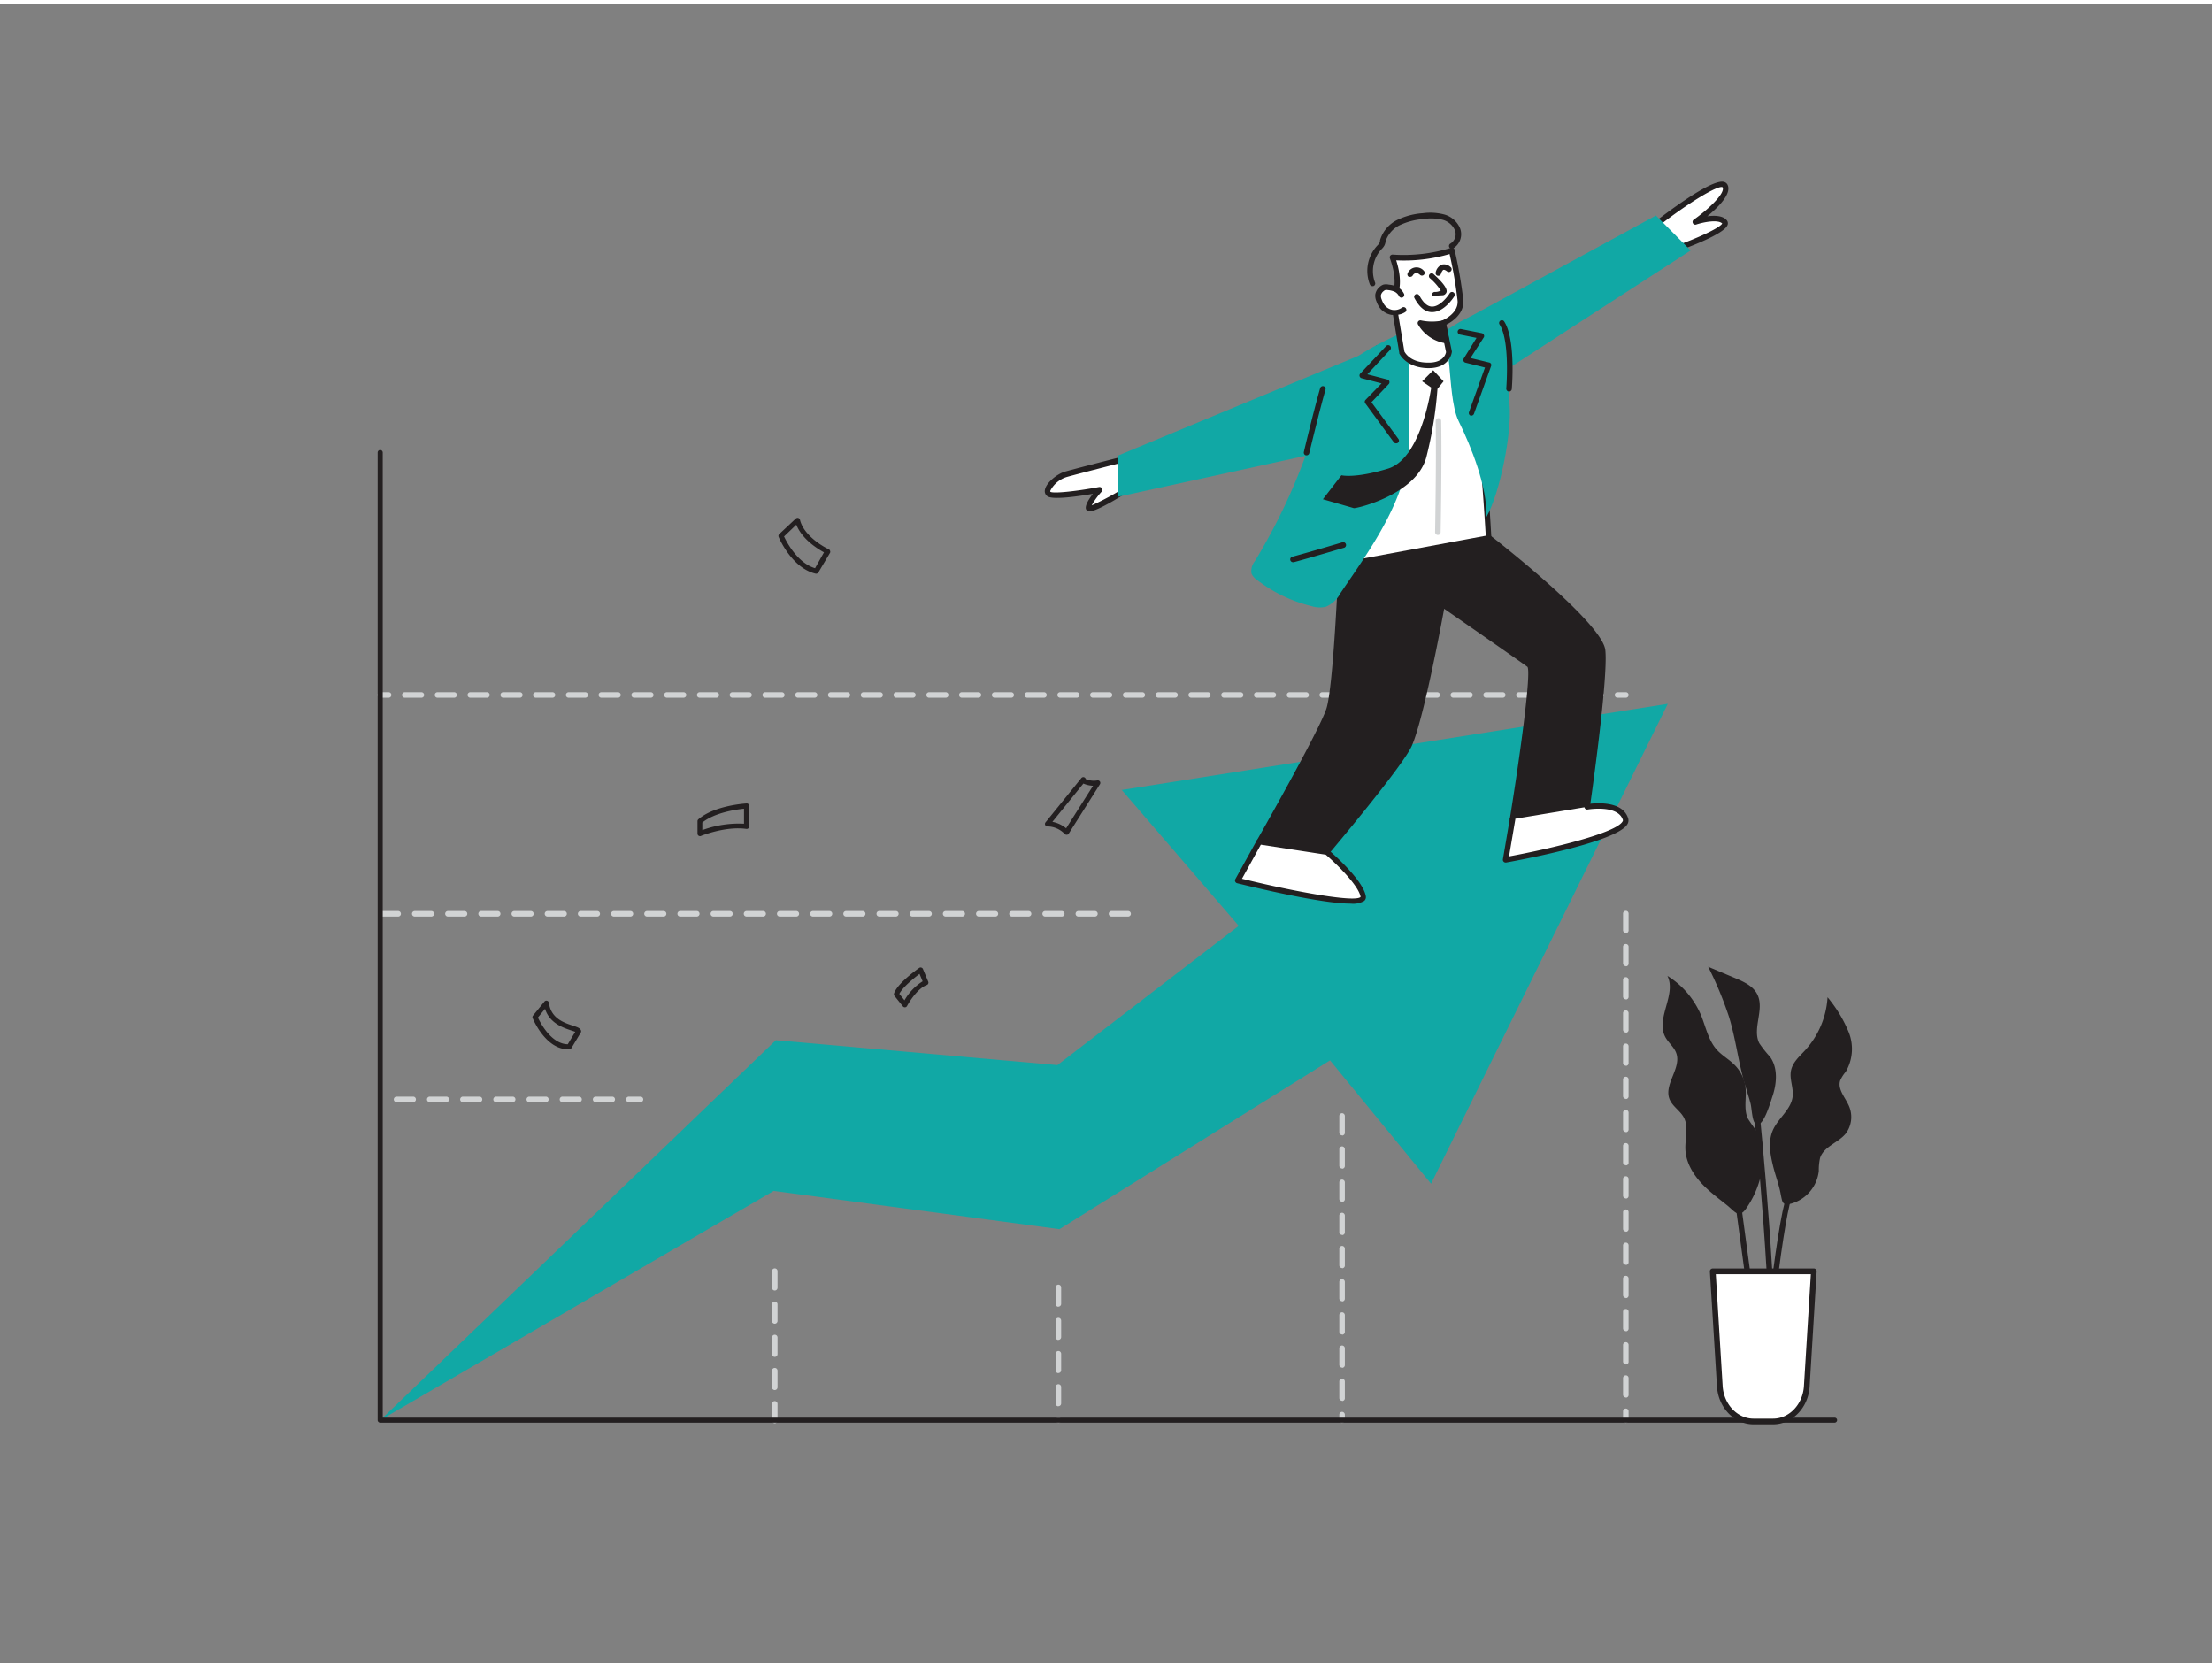<svg xmlns="http://www.w3.org/2000/svg" viewBox="0 0 400 300" width="406" height="306" class="illustration styles_illustrationTablet__1DWOa"><rect x="0" y="0" width="400" height="300" fill="#808080" stroke="none"/><g id="_46_graphic_chart" data-name="#46_graphic_chart"><path d="M70.27,125.43h-1.5a.5.5,0,0,1-.5-.5.51.51,0,0,1,.5-.5h1.5a.5.5,0,0,1,.5.5A.5.5,0,0,1,70.27,125.43Z" fill="#d1d3d4"></path><path d="M289.52,125.43h-3a.5.5,0,0,1-.5-.5.51.51,0,0,1,.5-.5h3a.51.51,0,0,1,.5.5A.5.5,0,0,1,289.52,125.43Zm-5.93,0h-3a.5.5,0,0,1-.5-.5.5.5,0,0,1,.5-.5h3a.5.5,0,0,1,.5.5A.5.5,0,0,1,283.59,125.43Zm-5.92,0h-3a.5.5,0,0,1-.5-.5.51.51,0,0,1,.5-.5h3a.51.51,0,0,1,.5.5A.5.5,0,0,1,277.67,125.43Zm-5.93,0h-3a.5.5,0,0,1-.5-.5.5.5,0,0,1,.5-.5h3a.5.5,0,0,1,.5.5A.5.5,0,0,1,271.74,125.43Zm-5.93,0h-3a.5.5,0,0,1-.5-.5.51.51,0,0,1,.5-.5h3a.5.5,0,0,1,.5.5A.5.5,0,0,1,265.81,125.43Zm-5.92,0h-3a.5.5,0,0,1-.5-.5.5.5,0,0,1,.5-.5h3a.5.5,0,0,1,.5.5A.5.5,0,0,1,259.89,125.43Zm-5.93,0h-3a.5.5,0,0,1-.5-.5.5.5,0,0,1,.5-.5h3a.5.5,0,0,1,.5.5A.5.5,0,0,1,254,125.43Zm-5.92,0h-3a.5.5,0,0,1-.5-.5.5.5,0,0,1,.5-.5h3a.51.51,0,0,1,.5.5A.5.5,0,0,1,248,125.43Zm-5.93,0h-3a.5.5,0,0,1-.5-.5.5.5,0,0,1,.5-.5h3a.5.5,0,0,1,.5.5A.5.5,0,0,1,242.11,125.43Zm-5.92,0h-3a.5.5,0,0,1-.5-.5.51.51,0,0,1,.5-.5h3a.51.51,0,0,1,.5.5A.5.5,0,0,1,236.19,125.43Zm-5.93,0h-3a.5.5,0,0,1-.5-.5.5.5,0,0,1,.5-.5h3a.5.5,0,0,1,.5.5A.5.5,0,0,1,230.26,125.43Zm-5.92,0h-3a.5.5,0,0,1-.5-.5.51.51,0,0,1,.5-.5h3a.51.51,0,0,1,.5.5A.5.5,0,0,1,224.34,125.43Zm-5.93,0h-3a.5.5,0,0,1-.5-.5.5.5,0,0,1,.5-.5h3a.5.5,0,0,1,.5.5A.5.5,0,0,1,218.41,125.43Zm-5.93,0h-3a.5.5,0,0,1-.5-.5.51.51,0,0,1,.5-.5h3a.5.5,0,0,1,.5.5A.5.5,0,0,1,212.48,125.43Zm-5.92,0h-3a.5.5,0,0,1-.5-.5.5.5,0,0,1,.5-.5h3a.5.5,0,0,1,.5.5A.5.5,0,0,1,206.56,125.43Zm-5.93,0h-3a.5.5,0,0,1-.5-.5.5.5,0,0,1,.5-.5h3a.5.5,0,0,1,.5.5A.5.5,0,0,1,200.63,125.43Zm-5.92,0h-3a.5.5,0,0,1-.5-.5.5.5,0,0,1,.5-.5h3a.51.51,0,0,1,.5.5A.5.5,0,0,1,194.71,125.43Zm-5.93,0h-3a.5.5,0,0,1-.5-.5.5.5,0,0,1,.5-.5h3a.5.5,0,0,1,.5.5A.5.5,0,0,1,188.78,125.43Zm-5.92,0h-3a.5.5,0,0,1-.5-.5.51.51,0,0,1,.5-.5h3a.51.51,0,0,1,.5.5A.5.5,0,0,1,182.86,125.43Zm-5.93,0h-3a.5.5,0,0,1-.5-.5.5.5,0,0,1,.5-.5h3a.5.5,0,0,1,.5.5A.5.5,0,0,1,176.93,125.43Zm-5.92,0h-3a.5.5,0,0,1-.5-.5.51.51,0,0,1,.5-.5h3a.51.51,0,0,1,.5.5A.5.5,0,0,1,171,125.43Zm-5.93,0h-3a.5.5,0,0,1-.5-.5.5.5,0,0,1,.5-.5h3a.5.5,0,0,1,.5.5A.5.5,0,0,1,165.08,125.43Zm-5.93,0h-3a.5.5,0,0,1-.5-.5.51.51,0,0,1,.5-.5h3a.5.5,0,0,1,.5.5A.5.5,0,0,1,159.15,125.43Zm-5.92,0h-3a.5.5,0,0,1-.5-.5.5.5,0,0,1,.5-.5h3a.5.5,0,0,1,.5.5A.5.5,0,0,1,153.23,125.43Zm-5.93,0h-3a.5.5,0,0,1-.5-.5.5.5,0,0,1,.5-.5h3a.5.5,0,0,1,.5.5A.5.5,0,0,1,147.3,125.43Zm-5.92,0h-3a.5.5,0,0,1-.5-.5.5.5,0,0,1,.5-.5h3a.51.51,0,0,1,.5.5A.5.5,0,0,1,141.38,125.43Zm-5.93,0h-3a.5.5,0,0,1-.5-.5.5.5,0,0,1,.5-.5h3a.5.5,0,0,1,.5.5A.5.5,0,0,1,135.45,125.43Zm-5.92,0h-3a.5.5,0,0,1-.5-.5.51.51,0,0,1,.5-.5h3a.51.51,0,0,1,.5.5A.5.5,0,0,1,129.53,125.43Zm-5.93,0h-3a.5.5,0,0,1-.5-.5.5.5,0,0,1,.5-.5h3a.5.5,0,0,1,.5.5A.5.5,0,0,1,123.6,125.43Zm-5.92,0h-3a.5.5,0,0,1-.5-.5.51.51,0,0,1,.5-.5h3a.51.51,0,0,1,.5.5A.5.5,0,0,1,117.68,125.43Zm-5.93,0h-3a.5.5,0,0,1-.5-.5.5.5,0,0,1,.5-.5h3a.5.5,0,0,1,.5.5A.5.5,0,0,1,111.75,125.43Zm-5.92,0h-3a.5.5,0,0,1-.5-.5.51.51,0,0,1,.5-.5h3a.51.51,0,0,1,.5.5A.5.5,0,0,1,105.83,125.43Zm-5.93,0h-3a.5.5,0,0,1-.5-.5.5.5,0,0,1,.5-.5h3a.5.5,0,0,1,.5.5A.5.5,0,0,1,99.9,125.43Zm-5.93,0H91a.5.5,0,0,1-.5-.5.5.5,0,0,1,.5-.5h3a.5.5,0,0,1,.5.5A.5.5,0,0,1,94,125.43Zm-5.92,0h-3a.5.5,0,0,1-.5-.5.5.5,0,0,1,.5-.5h3a.5.5,0,0,1,.5.5A.5.5,0,0,1,88.05,125.43Zm-5.93,0h-3a.5.5,0,0,1-.5-.5.5.5,0,0,1,.5-.5h3a.5.5,0,0,1,.5.5A.5.5,0,0,1,82.12,125.43Zm-5.92,0h-3a.5.5,0,0,1-.5-.5.51.51,0,0,1,.5-.5h3a.51.51,0,0,1,.5.5A.5.5,0,0,1,76.2,125.43Z" fill="#d1d3d4"></path><path d="M294,125.43h-1.5a.5.5,0,0,1-.5-.5.5.5,0,0,1,.5-.5H294a.5.5,0,0,1,.5.5A.5.5,0,0,1,294,125.43Z" fill="#d1d3d4"></path><path d="M302.82,44.36s10.23-3.58,9-4.94-5.29,0-5.29,0S312.9,35,312,32.94s-12.55,7-12.55,7" fill="#fff"></path><path d="M302.82,44.86a.5.5,0,0,1-.17-1c4-1.39,8.39-3.38,8.78-4.19-.76-.74-3.27-.28-4.7.19a.49.49,0,0,1-.61-.25.5.5,0,0,1,.16-.63c2.42-1.69,5.75-4.73,5.22-5.86-.77-.46-6.18,2.8-11.79,7.18a.51.51,0,0,1-.7-.09.5.5,0,0,1,.09-.7c1.7-1.33,10.3-7.93,12.61-7.37a1,1,0,0,1,.7.56c.75,1.62-1.74,4.08-3.68,5.67,1.29-.17,2.77-.15,3.5.69a.86.86,0,0,1,.19.81c-.44,1.67-7.34,4.2-9.44,4.94A.44.44,0,0,1,302.82,44.86Z" fill="#231f20"></path><path d="M203.75,87.82S197,92,196.84,91.13s2-3.31,2-3.31-8.19,1.54-9.22.77S191,85.52,192.75,85s11.89-3.07,11.89-3.07" fill="#fff"></path><path d="M197,91.74a.7.7,0,0,1-.29-.06.66.66,0,0,1-.36-.48c-.09-.67.6-1.76,1.28-2.64-2.87.49-7.33,1.12-8.24.43a1.12,1.12,0,0,1-.43-1.17c.23-1.28,2.21-2.88,3.66-3.29,1.78-.51,11.5-3,11.91-3.08a.5.5,0,1,1,.25,1c-.1,0-10.12,2.56-11.89,3.07A5,5,0,0,0,189.93,88c0,.14,0,.17,0,.19.61.37,5.05-.15,8.82-.86a.51.51,0,0,1,.47.83,12.92,12.92,0,0,0-1.81,2.49,46.18,46.18,0,0,0,6-3.25.48.48,0,0,1,.68.16.49.49,0,0,1-.16.69C199.09,91.28,197.55,91.74,197,91.74Z" fill="#231f20"></path><polygon points="68.77 256.06 140.29 187.36 191.21 191.86 224 166.68 202.85 142.11 301.59 126.53 258.78 213.31 240.51 191 191.58 221.53 139.91 214.61 68.77 256.06" fill="#11a8a5"></polygon><path d="M269.19,96.53s20.05,15.54,20.61,20.37S287,145.16,287,145.16l-13.49,2.23s4.38-26.79,3.08-27.8-15.8-11-15.8-11-3.67,20.33-6,25.46C253.2,137.63,240,153.34,240,153.34l-12.24-1.86s11.33-19.89,12.64-24,2.21-26,2.21-26Z" fill="#231f20"></path><path d="M240,153.84h-.07L227.63,152a.49.49,0,0,1-.37-.27.52.52,0,0,1,0-.47c.12-.2,11.33-19.89,12.6-23.88s2.18-25.68,2.19-25.89a.49.49,0,0,1,.41-.47L269.1,96a.51.51,0,0,1,.4.09c.82.64,20.22,15.73,20.79,20.71s-2.65,27.43-2.79,28.39a.49.49,0,0,1-.41.42l-13.49,2.23a.52.52,0,0,1-.43-.14.46.46,0,0,1-.14-.43c2-12.38,3.83-26.18,3.2-27.4-1.06-.81-12.27-8.58-15.08-10.53-.7,3.8-3.8,20.2-5.87,24.83-1.63,3.64-14.4,18.81-14.95,19.45A.49.49,0,0,1,240,153.84ZM228.5,151.1l11.25,1.71c1.59-1.89,13.15-15.72,14.62-19,2.25-5,5.9-25.15,5.94-25.35a.48.48,0,0,1,.3-.37.47.47,0,0,1,.47,0c.59.41,14.53,10.06,15.83,11.06s-1.13,17.41-2.79,27.6l12.45-2.06c.42-3,3.24-23.38,2.73-27.77-.43-3.76-14.58-15.5-20.24-19.9l-26,4.83c-.13,3.08-1,21.91-2.22,25.76S230.47,147.62,228.5,151.1Z" fill="#231f20"></path><path d="M269.19,96.53l-26.63,5,6.62-39.34s13.4-.5,15.79.88S269.19,96.53,269.19,96.53Z" fill="#fff"></path><path d="M242.56,102a.47.47,0,0,1-.35-.15.48.48,0,0,1-.14-.44l6.62-39.33a.51.51,0,0,1,.47-.42c1.39,0,13.61-.46,16.06,1,.61.35,2.76,3.84,4.47,33.91a.5.5,0,0,1-.41.52l-26.63,5Zm7.05-39.35-6.44,38.22,25.5-4.73c-.9-15.41-2.61-31.73-4-32.67C262.92,62.42,253.57,62.5,249.61,62.63Z" fill="#231f20"></path><path d="M254.77,58.83c-.43.21,0,6,0,6.56,0,4.86.17,9.84,0,14.67-.36,9.57-7.24,18.88-12.39,26.48a5.38,5.38,0,0,1-2.62,2.44,4.86,4.86,0,0,1-2.59-.11,26.29,26.29,0,0,1-9.91-4.78,2.6,2.6,0,0,1-.95-1.11,2.8,2.8,0,0,1,.59-2.22,107.07,107.07,0,0,0,12-28C241,64.84,247.91,62.11,254.77,58.83Z" fill="#11a8a5"></path><path d="M272.12,55.2c.16,0,.8,16.66.86,17.33.42,5-1.73,15.88-4.18,20.2.13-5.48-2.7-12.55-5.07-17.4-1.16-2.36-1.4-7.45-1.66-10.06,0-.25-.72-6-.85-6S267.88,54.39,272.12,55.2Z" fill="#11a8a5"></path><path d="M260.93,57.71l1.06,5.2s-.19,2.52-3.84,2.42S253.48,63,253.48,63l-1.63-9.78s1.87-1.94-.08-7.37a29.28,29.28,0,0,0,10.73-1.25,84.83,84.83,0,0,1,1.58,9.08C264.23,56.41,260.93,57.71,260.93,57.71Z" fill="#fff"></path><path d="M258.36,65.83h-.22c-3.92-.11-5.07-2.57-5.11-2.67a.5.5,0,0,1,0-.13l-1.63-9.78a.5.5,0,0,1,.13-.43s1.6-1.85-.19-6.85a.52.52,0,0,1,.07-.48.53.53,0,0,1,.44-.19,28.92,28.92,0,0,0,10.53-1.22.47.47,0,0,1,.4,0,.49.49,0,0,1,.25.33,83,83,0,0,1,1.59,9.17c.14,2.52-2.14,3.92-3.08,4.39l1,4.81a.33.33,0,0,1,0,.14S262.23,65.83,258.36,65.83Zm-4.4-3c.17.32,1.19,2,4.21,2,2.81.09,3.26-1.55,3.32-1.9l-1.05-5.12a.5.5,0,0,1,.31-.57s3-1.2,2.83-3.58a75,75,0,0,0-1.45-8.46,29.48,29.48,0,0,1-9.65,1.14c1.34,4.25.33,6.33-.1,7Z" fill="#231f20"></path><path d="M253.43,52.54a2.3,2.3,0,0,0-1-1,4.21,4.21,0,0,0-1.35-.35,1.62,1.62,0,0,0-.76,0,1.3,1.3,0,0,0-.46.28,1.8,1.8,0,0,0-.65,1.06,2.16,2.16,0,0,0,.17,1,4.64,4.64,0,0,0,.49,1,2.83,2.83,0,0,0,4,.66" fill="#fff"></path><path d="M252.14,56.2a4.55,4.55,0,0,1-.53,0,3.41,3.41,0,0,1-2.17-1.36,5,5,0,0,1-.55-1.12,2.52,2.52,0,0,1-.19-1.24,2.31,2.31,0,0,1,.81-1.37,2.22,2.22,0,0,1,.63-.38,2.19,2.19,0,0,1,1,0,4.41,4.41,0,0,1,1.51.4,2.82,2.82,0,0,1,1.25,1.28.5.5,0,0,1-.9.43,1.81,1.81,0,0,0-.8-.82,3.79,3.79,0,0,0-1.19-.3,1.18,1.18,0,0,0-.53,0,1.07,1.07,0,0,0-.29.19,1.3,1.3,0,0,0-.48.75,1.64,1.64,0,0,0,.14.76,3.8,3.8,0,0,0,.43.88,2.38,2.38,0,0,0,1.51,1,2.32,2.32,0,0,0,1.73-.41.51.51,0,0,1,.7.11.49.49,0,0,1-.11.7A3.31,3.31,0,0,1,252.14,56.2Z" fill="#231f20"></path><path d="M258.86,49.17S261.33,51.41,261,52s-1.59.57-1.59.57" fill="#fff"></path><path d="M259.45,53.05h0a.5.5,0,0,1-.5-.5.51.51,0,0,1,.51-.5h0a2.09,2.09,0,0,0,1.08-.25,10.14,10.14,0,0,0-2-2.26.5.5,0,0,1,0-.71.49.49,0,0,1,.7,0c2.77,2.5,2.41,3.17,2.27,3.42C261,53,259.75,53.05,259.45,53.05Zm1.1-1.17h0Z" fill="#231f20"></path><path d="M260.93,57.71a10.56,10.56,0,0,1-4.11,0,6.51,6.51,0,0,0,4.7,3.16Z" fill="#231f20"></path><path d="M261.52,61.35h0a7,7,0,0,1-5.1-3.42.5.5,0,0,1,.61-.71,9.75,9.75,0,0,0,3.85,0,.49.49,0,0,1,.58.4l.59,3.14a.51.51,0,0,1-.49.59Zm-3.56-3a5.82,5.82,0,0,0,2.94,1.85l-.37-2A13.8,13.8,0,0,1,258,58.4Z" fill="#231f20"></path><path d="M248.17,51a.48.48,0,0,1-.46-.32,6.71,6.71,0,0,1,1.34-7l.08-.09a1.48,1.48,0,0,0,.31-.38,1.4,1.4,0,0,0,.11-.36l0-.13A6,6,0,0,1,252.73,39a12.6,12.6,0,0,1,4.56-1.19A10,10,0,0,1,261,38a4.37,4.37,0,0,1,3,2.48,3,3,0,0,1-1.25,3.72.5.5,0,0,1-.45-.9,2,2,0,0,0,.77-2.46,3.4,3.4,0,0,0-2.33-1.87,9,9,0,0,0-3.35-.1,12.19,12.19,0,0,0-4.21,1.08,5,5,0,0,0-2.64,3l0,.11a2.45,2.45,0,0,1-.19.58,2.62,2.62,0,0,1-.48.63l-.07.07a5.83,5.83,0,0,0-1.15,6,.49.49,0,0,1-.27.65A.72.72,0,0,1,248.17,51Z" fill="#231f20"></path><path d="M255,48.82a1.26,1.26,0,0,1,2.15-.25" fill="#fff"></path><path d="M255,49.32a.44.44,0,0,1-.22,0,.49.49,0,0,1-.22-.67,1.73,1.73,0,0,1,2.93-.4.5.5,0,0,1-.67.74c-.22-.19-.54-.42-.81-.36a1,1,0,0,0-.56.47A.5.5,0,0,1,255,49.32Z" fill="#231f20"></path><path d="M260.05,48.63s.38-1.89,1.9-.69" fill="#fff"></path><path d="M260.05,49.13H260a.49.49,0,0,1-.39-.58,2,2,0,0,1,1.05-1.42,1.67,1.67,0,0,1,1.65.43.49.49,0,0,1,.08.7.5.5,0,0,1-.7.08c-.29-.23-.54-.33-.68-.28s-.37.45-.42.68A.5.5,0,0,1,260.05,49.13Z" fill="#231f20"></path><path d="M262.58,52.55s-3.51,5.69-6.35.38" fill="#fff"></path><path d="M259,55.7h-.08c-1.21,0-2.26-.89-3.14-2.53a.51.51,0,0,1,.2-.68.5.5,0,0,1,.68.21c.7,1.3,1.47,2,2.29,2H259c1.36,0,2.73-1.73,3.15-2.41a.49.49,0,0,1,.68-.16.5.5,0,0,1,.17.69C262.93,52.94,261.2,55.7,259,55.7Z" fill="#231f20"></path><polygon points="249.18 62.14 202.09 81.68 202.09 89.11 242.56 80.27 249.18 62.14" fill="#11a8a5"></polygon><path d="M259.17,66.21l-2,2,1.64,1.13S257.06,82.16,251,84s-8.43,1.2-8.43,1.2l-3.35,4.34s5.21,1.49,5.58,1.61,11.4-2.44,13.14-9.28a71,71,0,0,0,2-12.28l1.1-1.38Z" fill="#231f20"></path><path d="M252.44,79.43a.49.49,0,0,1-.4-.2l-5.13-7a.49.49,0,0,1,0-.64l2.92-3-3.62-.94a.51.51,0,0,1-.35-.35.5.5,0,0,1,.11-.48l4.7-5a.5.5,0,0,1,.71,0,.49.49,0,0,1,0,.7l-4.12,4.42,3.63.95a.5.5,0,0,1,.23.83L248,72l4.88,6.64a.5.5,0,0,1-.1.7A.55.55,0,0,1,252.44,79.43Z" fill="#231f20"></path><path d="M233.88,100.92a.5.5,0,0,1-.13-1c3.18-.86,9-2.59,9-2.6a.5.5,0,1,1,.28,1c-.06,0-5.86,1.74-9.06,2.6Z" fill="#231f20"></path><path d="M236.27,81.6l-.12,0a.5.5,0,0,1-.37-.6c0-.08,1.81-7.6,2.95-11.56a.51.51,0,0,1,.62-.34.49.49,0,0,1,.34.62c-1.13,3.94-2.92,11.44-2.94,11.51A.5.5,0,0,1,236.27,81.6Z" fill="#231f20"></path><path d="M263.73,57.67l35.71-19.44,6.28,6.32L269.19,68.2Z" fill="#11a8a5"></path><path d="M272.84,70.06h0a.52.52,0,0,1-.46-.54c0-.09.71-8.56-1.2-11.56a.5.5,0,1,1,.84-.54c2.09,3.28,1.39,11.82,1.36,12.18A.5.5,0,0,1,272.84,70.06Z" fill="#231f20"></path><path d="M266.11,74.42a.47.47,0,0,1-.17,0,.49.49,0,0,1-.3-.64l2.89-8.06L265,64.84a.5.5,0,0,1-.31-.75L267,60.36l-3-.6a.5.5,0,1,1,.2-1l3.76.75a.49.49,0,0,1,.36.29.47.47,0,0,1,0,.46L265.91,64l3.4.82a.45.45,0,0,1,.32.25.47.47,0,0,1,0,.4l-3.08,8.59A.52.52,0,0,1,266.11,74.42Z" fill="#231f20"></path><path d="M260,96h0a.5.5,0,0,1-.49-.51c0-.13.24-13.2.1-20.11a.5.5,0,0,1,1,0c.14,6.93-.09,20-.1,20.15A.49.49,0,0,1,260,96Z" fill="#d1d3d4"></path><path d="M227.71,151.48l-3.88,7s23.2,5.8,22.69,2.9-6.57-8-6.57-8Z" fill="#fff"></path><path d="M244.27,162.66c-5.46,0-17.7-3-20.56-3.69a.49.49,0,0,1-.33-.28.46.46,0,0,1,0-.44l3.87-7a.47.47,0,0,1,.51-.25L240,152.85a.47.47,0,0,1,.25.11c.25.21,6.2,5.3,6.73,8.34a.92.92,0,0,1-.29.87A4,4,0,0,1,244.27,162.66Zm-19.68-4.5c9.78,2.41,20.6,4.33,21.45,3.28-.39-2.15-4.58-6.15-6.3-7.63L228,152Z" fill="#231f20"></path><path d="M273.52,147.39l-1.25,7.34s22.7-4.06,21.68-7.34-6.94-2.23-6.94-2.23" fill="#fff"></path><path d="M272.27,155.23a.5.5,0,0,1-.35-.14.52.52,0,0,1-.15-.44l1.25-7.34a.5.5,0,0,1,.58-.41.49.49,0,0,1,.41.57l-1.13,6.65c7.82-1.45,19.26-4.21,20.52-6.3.1-.16.08-.25.07-.28-.88-2.82-6.32-1.9-6.37-1.89a.5.5,0,0,1-.58-.4.49.49,0,0,1,.4-.58c.26,0,6.36-1.09,7.5,2.57a1.29,1.29,0,0,1-.16,1.1c-2,3.23-19.87,6.52-21.91,6.89Z" fill="#231f20"></path><path d="M140.1,256.62a.5.5,0,0,1-.5-.5v-3a.5.5,0,0,1,1,0v3A.5.5,0,0,1,140.1,256.62Zm0-6a.5.5,0,0,1-.5-.5v-3a.5.5,0,0,1,1,0v3A.5.5,0,0,1,140.1,250.62Zm0-6a.5.5,0,0,1-.5-.5v-3a.5.5,0,0,1,1,0v3A.5.5,0,0,1,140.1,244.62Zm0-6a.5.5,0,0,1-.5-.5v-3a.5.5,0,0,1,1,0v3A.5.5,0,0,1,140.1,238.62Zm0-6a.5.5,0,0,1-.5-.5v-3a.5.5,0,0,1,1,0v3A.5.5,0,0,1,140.1,232.62Z" fill="#d1d3d4"></path><path d="M191.39,256.56a.5.5,0,0,1-.5-.5.52.52,0,0,1,.5-.51.49.49,0,0,1,.5.49v0A.5.5,0,0,1,191.39,256.56Zm0-3a.5.5,0,0,1-.5-.5v-3a.51.51,0,0,1,.5-.5.5.5,0,0,1,.5.5v3A.5.5,0,0,1,191.39,253.54Zm0-6a.5.5,0,0,1-.5-.5v-3a.51.51,0,0,1,.5-.5.5.5,0,0,1,.5.5v3A.5.5,0,0,1,191.39,247.54Zm0-6a.5.5,0,0,1-.5-.5v-3a.51.51,0,0,1,.5-.5.5.5,0,0,1,.5.5v3A.5.5,0,0,1,191.39,241.54Zm0-6a.5.5,0,0,1-.5-.5v-3a.51.51,0,0,1,.5-.5.5.5,0,0,1,.5.5v3A.5.5,0,0,1,191.39,235.54Z" fill="#d1d3d4"></path><path d="M242.69,256.56a.5.5,0,0,1-.5-.5v-1a.5.5,0,0,1,.5-.5.51.51,0,0,1,.5.5v1A.5.5,0,0,1,242.69,256.56Zm0-4a.5.5,0,0,1-.5-.5v-3a.5.5,0,0,1,.5-.5.51.51,0,0,1,.5.5v3A.5.5,0,0,1,242.69,252.6Zm0-6a.5.5,0,0,1-.5-.5v-3a.5.5,0,0,1,.5-.5.51.51,0,0,1,.5.5v3A.5.5,0,0,1,242.69,246.6Zm0-6a.5.5,0,0,1-.5-.5v-3a.5.5,0,0,1,.5-.5.51.51,0,0,1,.5.5v3A.5.5,0,0,1,242.69,240.6Zm0-6a.5.5,0,0,1-.5-.5v-3a.5.5,0,0,1,.5-.5.51.51,0,0,1,.5.5v3A.5.5,0,0,1,242.69,234.6Zm0-6a.5.5,0,0,1-.5-.5v-3a.5.5,0,0,1,.5-.5.51.51,0,0,1,.5.5v3A.5.5,0,0,1,242.69,228.6Zm0-6a.5.5,0,0,1-.5-.5v-3a.5.5,0,0,1,.5-.5.51.51,0,0,1,.5.5v3A.5.5,0,0,1,242.69,222.6Zm0-6a.5.5,0,0,1-.5-.5v-3a.5.5,0,0,1,.5-.5.51.51,0,0,1,.5.5v3A.5.5,0,0,1,242.69,216.6Zm0-6a.5.5,0,0,1-.5-.5v-3a.5.5,0,0,1,.5-.5.51.51,0,0,1,.5.5v3A.5.5,0,0,1,242.69,210.6Zm0-6a.5.5,0,0,1-.5-.5v-3a.5.5,0,0,1,.5-.5.51.51,0,0,1,.5.5v3A.5.5,0,0,1,242.69,204.6Z" fill="#d1d3d4"></path><path d="M294,256.56a.5.5,0,0,1-.5-.5v-1.6a.5.5,0,0,1,1,0v1.6A.5.5,0,0,1,294,256.56Zm0-4.6a.5.5,0,0,1-.5-.5v-3a.5.5,0,0,1,1,0v3A.5.5,0,0,1,294,252Zm0-6a.5.5,0,0,1-.5-.5v-3a.5.5,0,0,1,1,0v3A.5.5,0,0,1,294,246Zm0-6a.5.5,0,0,1-.5-.5v-3a.5.5,0,0,1,1,0v3A.5.5,0,0,1,294,240Zm0-6a.5.5,0,0,1-.5-.5v-3a.5.5,0,0,1,1,0v3A.5.5,0,0,1,294,234Zm0-6a.5.5,0,0,1-.5-.5v-3a.5.5,0,0,1,1,0v3A.5.5,0,0,1,294,228Zm0-6a.5.5,0,0,1-.5-.5v-3a.5.5,0,0,1,1,0v3A.5.5,0,0,1,294,222Zm0-6a.5.5,0,0,1-.5-.5v-3a.5.5,0,0,1,1,0v3A.5.5,0,0,1,294,216Zm0-6a.5.5,0,0,1-.5-.5v-3a.5.5,0,0,1,1,0v3A.5.5,0,0,1,294,210Zm0-6a.5.5,0,0,1-.5-.5v-3a.5.5,0,0,1,1,0v3A.5.5,0,0,1,294,204Zm0-6a.5.5,0,0,1-.5-.5v-3a.5.5,0,0,1,1,0v3A.5.5,0,0,1,294,198Zm0-6a.5.5,0,0,1-.5-.5v-3a.5.5,0,0,1,1,0v3A.5.5,0,0,1,294,192Zm0-6a.5.5,0,0,1-.5-.5v-3a.5.5,0,0,1,1,0v3A.5.5,0,0,1,294,186Zm0-6a.5.5,0,0,1-.5-.5v-3a.5.5,0,0,1,1,0v3A.5.5,0,0,1,294,180Zm0-6a.5.5,0,0,1-.5-.5v-3a.5.5,0,0,1,1,0v3A.5.5,0,0,1,294,174Zm0-6a.5.5,0,0,1-.5-.5v-3a.5.5,0,0,1,1,0v3A.5.5,0,0,1,294,168Z" fill="#d1d3d4"></path><path d="M204,165h-3a.5.5,0,0,1-.5-.5.5.5,0,0,1,.5-.5h3a.5.5,0,0,1,.5.5A.5.5,0,0,1,204,165Zm-6,0h-3a.5.5,0,0,1-.5-.5.5.5,0,0,1,.5-.5h3a.5.5,0,0,1,.5.5A.5.5,0,0,1,198,165Zm-6,0h-3a.5.5,0,0,1-.5-.5.5.5,0,0,1,.5-.5h3a.5.5,0,0,1,.5.5A.5.5,0,0,1,192,165Zm-6,0h-3a.5.5,0,0,1-.5-.5.5.5,0,0,1,.5-.5h3a.5.5,0,0,1,.5.5A.5.5,0,0,1,186,165Zm-6,0h-3a.5.5,0,0,1-.5-.5.5.5,0,0,1,.5-.5h3a.5.5,0,0,1,.5.5A.5.5,0,0,1,180,165Zm-6,0h-3a.5.5,0,0,1-.5-.5.5.5,0,0,1,.5-.5h3a.5.5,0,0,1,.5.5A.5.5,0,0,1,174,165Zm-6,0h-3a.5.5,0,0,1-.5-.5.5.5,0,0,1,.5-.5h3a.5.5,0,0,1,.5.5A.5.5,0,0,1,168,165Zm-6,0h-3a.5.5,0,0,1-.5-.5.5.5,0,0,1,.5-.5h3a.5.5,0,0,1,.5.5A.5.5,0,0,1,162,165Zm-6,0h-3a.5.5,0,0,1-.5-.5.5.5,0,0,1,.5-.5h3a.5.5,0,0,1,.5.5A.5.5,0,0,1,156,165Zm-6,0h-3a.5.5,0,0,1-.5-.5.5.5,0,0,1,.5-.5h3a.5.5,0,0,1,.5.5A.5.5,0,0,1,150,165Zm-6,0h-3a.5.5,0,0,1-.5-.5.5.5,0,0,1,.5-.5h3a.5.5,0,0,1,.5.5A.5.5,0,0,1,144,165Zm-6,0h-3a.5.5,0,0,1-.5-.5.5.5,0,0,1,.5-.5h3a.5.5,0,0,1,.5.5A.5.5,0,0,1,138,165Zm-6,0h-3a.5.5,0,0,1-.5-.5.5.5,0,0,1,.5-.5h3a.5.5,0,0,1,.5.5A.5.5,0,0,1,132,165Zm-6,0h-3a.5.5,0,0,1-.5-.5.5.5,0,0,1,.5-.5h3a.5.5,0,0,1,.5.5A.5.5,0,0,1,126,165Zm-6,0h-3a.5.5,0,0,1-.5-.5.5.5,0,0,1,.5-.5h3a.5.5,0,0,1,.5.5A.5.5,0,0,1,120,165Zm-6,0h-3a.5.5,0,0,1-.5-.5.5.5,0,0,1,.5-.5h3a.5.5,0,0,1,.5.5A.5.5,0,0,1,114,165Zm-6,0h-3a.5.5,0,0,1-.5-.5.5.5,0,0,1,.5-.5h3a.5.5,0,0,1,.5.5A.5.5,0,0,1,108,165Zm-6,0H99a.5.5,0,0,1-.5-.5.5.5,0,0,1,.5-.5h3a.5.5,0,0,1,.5.5A.5.5,0,0,1,102,165Zm-6,0H93a.5.5,0,0,1-.5-.5.5.5,0,0,1,.5-.5h3a.5.5,0,0,1,.5.5A.5.5,0,0,1,96,165Zm-6,0H87a.5.5,0,0,1-.5-.5.5.5,0,0,1,.5-.5h3a.5.5,0,0,1,.5.5A.5.5,0,0,1,90,165Zm-6,0H81a.5.5,0,0,1-.5-.5.5.5,0,0,1,.5-.5h3a.5.5,0,0,1,.5.5A.5.5,0,0,1,84,165Zm-6,0H75a.5.5,0,0,1-.5-.5.5.5,0,0,1,.5-.5h3a.5.5,0,0,1,.5.5A.5.5,0,0,1,78,165Zm-6,0H69a.5.5,0,0,1-.5-.5.5.5,0,0,1,.5-.5h3a.5.5,0,0,1,.5.5A.5.5,0,0,1,72,165Z" fill="#d1d3d4"></path><path d="M331.75,256.52h-263a.47.47,0,0,1-.46-.46V81.1a.46.46,0,0,1,.92,0V255.61H331.75a.46.46,0,0,1,.46.45A.47.47,0,0,1,331.75,256.52Z" fill="#231f20"></path><path d="M318.85,208.38a7.75,7.75,0,0,0-.89-4.19,31.87,31.87,0,0,1-1.88-2.65c-.8-1.7-.24-3.71-.43-5.58a6.9,6.9,0,0,0-2-4.15c-1-1-2.23-1.67-3.17-2.7-1.53-1.69-2-4.07-2.84-6.18a15.41,15.41,0,0,0-6.12-7.2c1.67,3.36-2.13,7.63-.41,11,.55,1.06,1.59,1.82,2,2.94,1,2.71-2.25,5.63-1.22,8.31.51,1.34,1.94,2.11,2.61,3.38.9,1.72.19,3.79.27,5.72.1,2.67,1.72,5.05,3.65,6.9,1.2,1.15,2.53,2.14,3.83,3.18,1.55,1.24,2.2,2.55,3.57.55A17.15,17.15,0,0,0,318.85,208.38Z" fill="#231f20"></path><path d="M320.58,209.91c-.5-2.06-.85-4.3,0-6.25.95-2.2,3.32-3.75,3.59-6.13.18-1.56-.61-3.14-.3-4.68s1.57-2.59,2.61-3.73a15.57,15.57,0,0,0,4-9.53,24,24,0,0,1,3.84,6.34,8.17,8.17,0,0,1-.56,7.16,6.17,6.17,0,0,0-1,1.58c-.47,1.52.83,2.94,1.5,4.38a5,5,0,0,1-.47,5.17c-1.36,1.69-4,2.36-4.66,4.43a10.16,10.16,0,0,0-.23,2.34,6.9,6.9,0,0,1-5,5.92c-1.61.39-1.58-.25-1.87-1.6C321.72,213.49,321,211.73,320.58,209.91Z" fill="#231f20"></path><path d="M315.45,195.08c-1.14-4-1.6-8.1-2.81-12a65.23,65.23,0,0,0-3.75-9l4.92,2.07c1.57.66,3.28,1.45,4,3,1.29,2.68-1,6.11.33,8.76a21.5,21.5,0,0,0,1.94,2.45c1.45,2,1.23,4.82.43,7.18-.34,1-1.83,6.28-3.16,4.82-.53-.59-.58-2.77-.8-3.57C316.23,197.53,315.81,196.31,315.45,195.08Z" fill="#231f20"></path><path d="M318.06,247.71c-1-6.47-4.05-29.29-4.08-29.52l1-.13c0,.23,3.1,23,4.08,29.51Z" fill="#231f20"></path><path d="M319.36,253.82h-1c.06-7.69,3.28-37.11,5.13-39.14l.74.68C322.82,216.89,319.42,245.28,319.36,253.82Z" fill="#231f20"></path><path d="M321,252.36l-1-.05c.73-16.57-2.78-51.37-2.82-51.72l1-.1C318.24,200.84,321.76,235.71,321,252.36Z" fill="#231f20"></path><path d="M309.72,229.15H328l-1.28,20.77c-.22,3.6-2.89,6.39-6.1,6.39h-3.54c-3.21,0-5.87-2.79-6.09-6.39Z" fill="#fff"></path><path d="M320.63,256.82h-3.54c-3.47,0-6.37-3-6.61-6.87l-1.28-20.77a.51.51,0,0,1,.52-.54H328a.47.47,0,0,1,.37.16.49.49,0,0,1,.14.38L327.24,250C327,253.81,324.1,256.82,320.63,256.82Zm-10.36-27.15,1.24,20.22c.21,3.31,2.66,5.9,5.58,5.9h3.54c2.93,0,5.38-2.59,5.58-5.9l1.25-20.22Z" fill="#231f20"></path><path d="M115.82,198.56h-2.11a.5.5,0,0,1-.5-.5.51.51,0,0,1,.5-.5h2.11a.5.5,0,0,1,.5.5A.5.5,0,0,1,115.82,198.56Zm-5.11,0h-3a.5.5,0,0,1-.5-.5.51.51,0,0,1,.5-.5h3a.5.5,0,0,1,.5.5A.5.5,0,0,1,110.71,198.56Zm-6,0h-3a.5.5,0,0,1-.5-.5.51.51,0,0,1,.5-.5h3a.5.5,0,0,1,.5.5A.5.5,0,0,1,104.71,198.56Zm-6,0h-3a.5.5,0,0,1-.5-.5.51.51,0,0,1,.5-.5h3a.5.5,0,0,1,.5.5A.5.5,0,0,1,98.71,198.56Zm-6,0h-3a.5.5,0,0,1-.5-.5.51.51,0,0,1,.5-.5h3a.5.5,0,0,1,.5.5A.5.5,0,0,1,92.71,198.56Zm-6,0h-3a.5.5,0,0,1-.5-.5.51.51,0,0,1,.5-.5h3a.5.5,0,0,1,.5.5A.5.5,0,0,1,86.71,198.56Zm-6,0h-3a.5.5,0,0,1-.5-.5.51.51,0,0,1,.5-.5h3a.5.5,0,0,1,.5.5A.5.5,0,0,1,80.71,198.56Zm-6,0h-3a.5.5,0,0,1-.5-.5.51.51,0,0,1,.5-.5h3a.5.5,0,0,1,.5.5A.5.5,0,0,1,74.71,198.56Z" fill="#d1d3d4"></path><path d="M192.88,150.21a.48.48,0,0,1-.34-.14,4.39,4.39,0,0,0-3.12-1.37.45.45,0,0,1-.35-.74l6.47-8a.46.46,0,0,1,.65-.07.44.44,0,0,1,.15.25,3.69,3.69,0,0,0,2.1.24.46.46,0,0,1,.46.2.47.47,0,0,1,0,.5L193.26,150a.43.43,0,0,1-.34.21Zm-2.57-2.34a5.43,5.43,0,0,1,2.48,1.17l4.87-7.69a4.8,4.8,0,0,1-1.75-.4Z" fill="#231f20"></path><path d="M126.59,150.46a.5.5,0,0,1-.26-.08.46.46,0,0,1-.2-.38v-2.24a.46.46,0,0,1,.16-.35c2.9-2.51,8.48-2.85,8.72-2.87a.46.46,0,0,1,.34.13.44.44,0,0,1,.14.33v3.69a.46.46,0,0,1-.16.35.47.47,0,0,1-.36.11c-3.77-.54-8.17,1.25-8.21,1.27A.38.38,0,0,1,126.59,150.46ZM127,148v1.37a19.11,19.11,0,0,1,7.54-1.16V145.5C133.21,145.63,129.27,146.17,127,148Z" fill="#231f20"></path><path d="M147.61,103l-.1,0c-4.31-1-6.61-6.42-6.71-6.65a.48.48,0,0,1,.11-.51l3-2.81a.48.48,0,0,1,.44-.11.45.45,0,0,1,.31.34c.7,2.94,4.46,5,5.21,5.32a.49.49,0,0,1,.23.28.45.45,0,0,1,0,.36L148,102.75A.45.45,0,0,1,147.61,103Zm-5.83-6.73c.5,1.06,2.47,4.81,5.61,5.74L149,99.14c-1.33-.73-4-2.46-5-5Z" fill="#231f20"></path><path d="M102.74,189c-4.08,0-6.33-5.41-6.42-5.64a.43.43,0,0,1,.07-.46l2.06-2.53a.43.43,0,0,1,.48-.15.44.44,0,0,1,.33.38c.37,2.82,2.75,3.6,4.32,4.12.76.25,1.26.42,1.45.8a.46.46,0,0,1,0,.44l-1.69,2.81a.45.45,0,0,1-.37.22Zm-5.47-5.74c.47,1,2.42,4.77,5.4,4.83l1.35-2.25c-.2-.08-.48-.17-.72-.25-1.42-.47-3.92-1.29-4.74-3.91Zm7,2.7h0Z" fill="#231f20"></path><path d="M163.62,181.41a.47.47,0,0,1-.35-.17l-1.53-1.91a.47.47,0,0,1-.07-.43c.6-1.81,4.15-4.33,4.55-4.61a.41.41,0,0,1,.39-.06.42.42,0,0,1,.29.26l.95,2.28a.45.45,0,0,1,0,.36.43.43,0,0,1-.26.25c-1.9.69-3.55,3.75-3.56,3.78a.47.47,0,0,1-.36.25Zm-1-2.44.94,1.17a9.85,9.85,0,0,1,3.28-3.43l-.56-1.34C165.14,176.23,163.18,177.84,162.62,179Z" fill="#231f20"></path></g></svg>